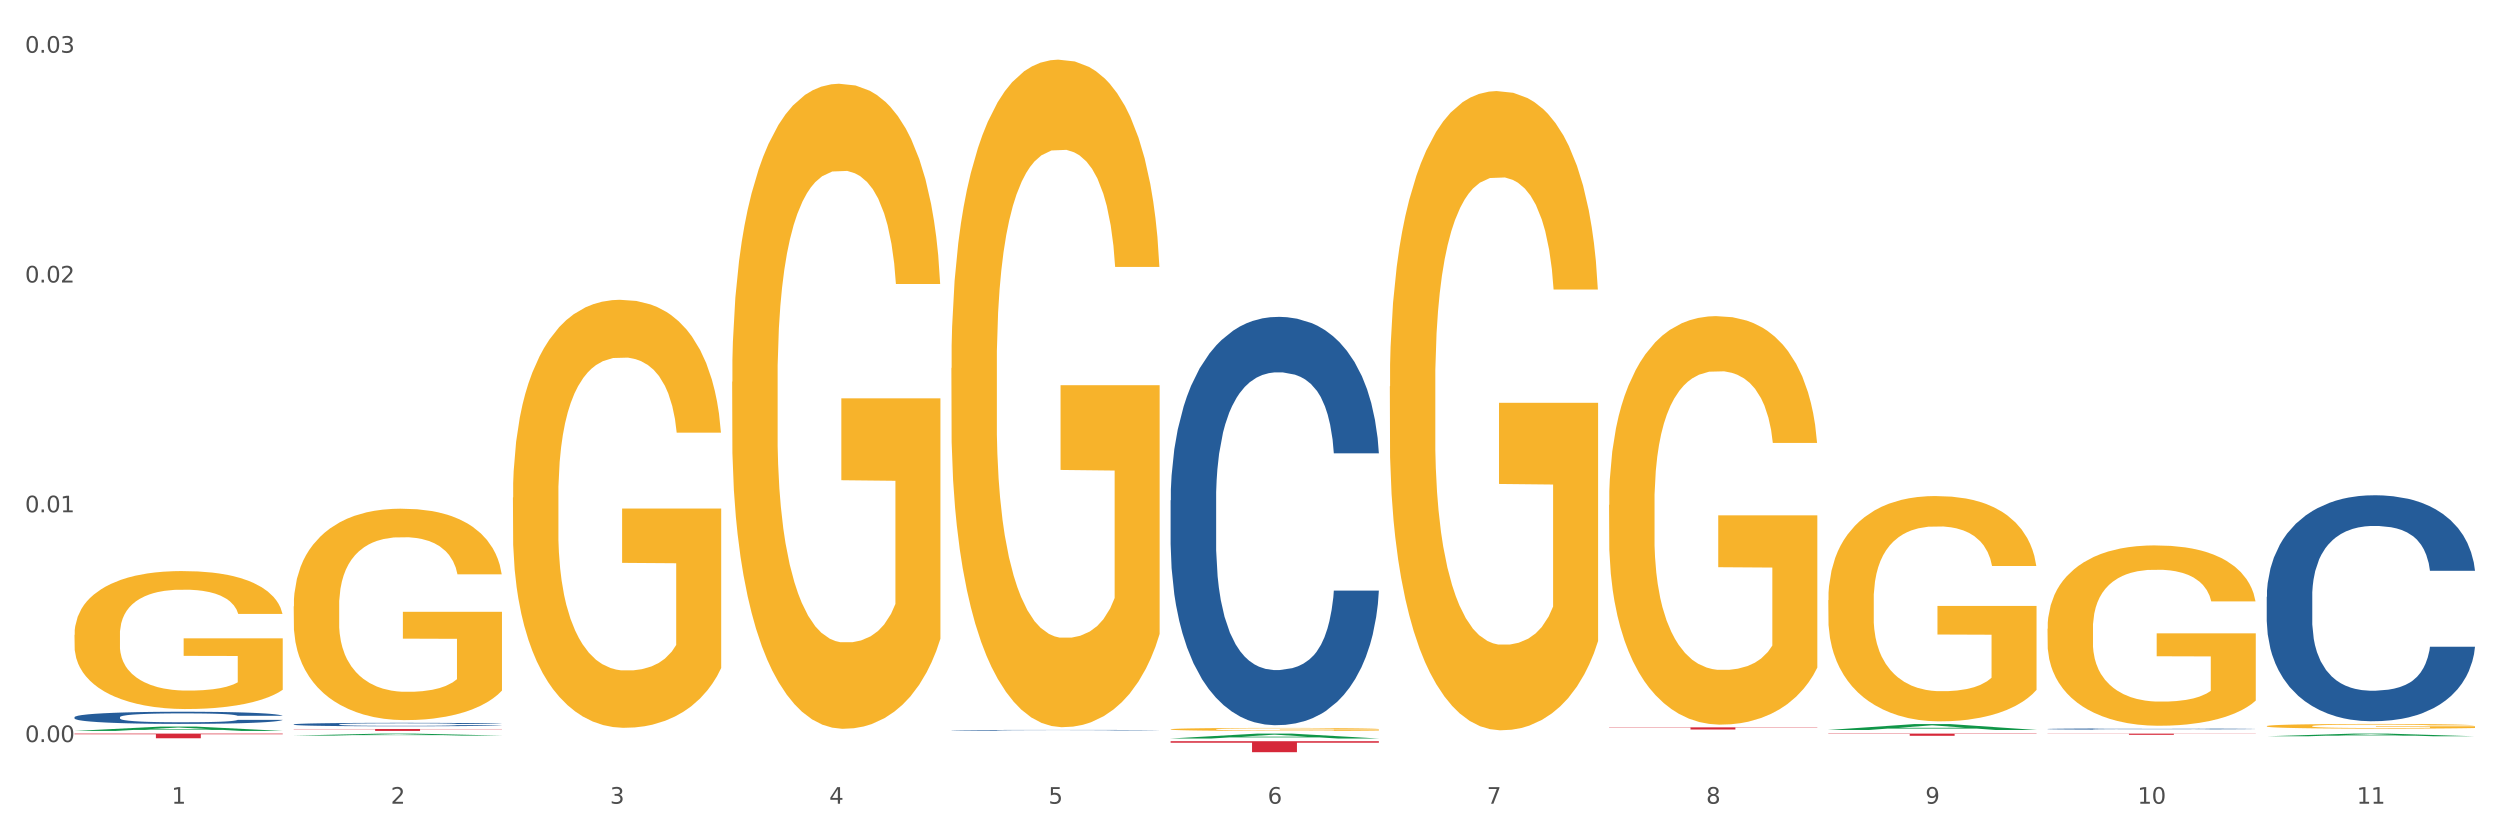 <?xml version="1.0" encoding="utf-8" standalone="no"?>
<!DOCTYPE svg PUBLIC "-//W3C//DTD SVG 1.1//EN"
  "http://www.w3.org/Graphics/SVG/1.1/DTD/svg11.dtd">
<svg xmlns:xlink="http://www.w3.org/1999/xlink" width="1080pt" height="360pt" viewBox="0 0 1080 360" xmlns="http://www.w3.org/2000/svg" version="1.1">
 <rect x="0" y="0" width="1080" height="360" fill="#333333" stroke="none"/>
 <defs>
  <style type="text/css">*{stroke-linejoin: round; stroke-linecap: butt}</style>
 </defs>
 <g id="figure_1">
  <g id="patch_1">
   <path d="M 0 360 
L 1080 360 
L 1080 0 
L 0 0 
z
" style="fill: #ffffff; stroke: #ffffff; stroke-linejoin: miter"/>
  </g>
  <g id="axes_1">
   <g id="matplotlib.axis_1">
    <g id="xtick_1">
     <g id="text_1">
      <!-- 1 -->
      <g style="fill: #4d4d4d" transform="translate(74.106 347.204) scale(0.096 -0.096)">
       <defs>
        <path id="DejaVuSans-31" d="M 794 531 
L 1825 531 
L 1825 4091 
L 703 3866 
L 703 4441 
L 1819 4666 
L 2450 4666 
L 2450 531 
L 3481 531 
L 3481 0 
L 794 0 
L 794 531 
z
" transform="scale(0.016)"/>
       </defs>
       <use xlink:href="#DejaVuSans-31"/>
      </g>
     </g>
    </g>
    <g id="xtick_2">
     <g id="text_2">
      <!-- 2 -->
      <g style="fill: #4d4d4d" transform="translate(168.812 347.204) scale(0.096 -0.096)">
       <defs>
        <path id="DejaVuSans-32" d="M 1228 531 
L 3431 531 
L 3431 0 
L 469 0 
L 469 531 
Q 828 903 1448 1529 
Q 2069 2156 2228 2338 
Q 2531 2678 2651 2914 
Q 2772 3150 2772 3378 
Q 2772 3750 2511 3984 
Q 2250 4219 1831 4219 
Q 1534 4219 1204 4116 
Q 875 4013 500 3803 
L 500 4441 
Q 881 4594 1212 4672 
Q 1544 4750 1819 4750 
Q 2544 4750 2975 4387 
Q 3406 4025 3406 3419 
Q 3406 3131 3298 2873 
Q 3191 2616 2906 2266 
Q 2828 2175 2409 1742 
Q 1991 1309 1228 531 
z
" transform="scale(0.016)"/>
       </defs>
       <use xlink:href="#DejaVuSans-32"/>
      </g>
     </g>
    </g>
    <g id="xtick_3">
     <g id="text_3">
      <!-- 3 -->
      <g style="fill: #4d4d4d" transform="translate(263.517 347.204) scale(0.096 -0.096)">
       <defs>
        <path id="DejaVuSans-33" d="M 2597 2516 
Q 3050 2419 3304 2112 
Q 3559 1806 3559 1356 
Q 3559 666 3084 287 
Q 2609 -91 1734 -91 
Q 1441 -91 1130 -33 
Q 819 25 488 141 
L 488 750 
Q 750 597 1062 519 
Q 1375 441 1716 441 
Q 2309 441 2620 675 
Q 2931 909 2931 1356 
Q 2931 1769 2642 2001 
Q 2353 2234 1838 2234 
L 1294 2234 
L 1294 2753 
L 1863 2753 
Q 2328 2753 2575 2939 
Q 2822 3125 2822 3475 
Q 2822 3834 2567 4026 
Q 2313 4219 1838 4219 
Q 1578 4219 1281 4162 
Q 984 4106 628 3988 
L 628 4550 
Q 988 4650 1302 4700 
Q 1616 4750 1894 4750 
Q 2613 4750 3031 4423 
Q 3450 4097 3450 3541 
Q 3450 3153 3228 2886 
Q 3006 2619 2597 2516 
z
" transform="scale(0.016)"/>
       </defs>
       <use xlink:href="#DejaVuSans-33"/>
      </g>
     </g>
    </g>
    <g id="xtick_4">
     <g id="text_4">
      <!-- 4 -->
      <g style="fill: #4d4d4d" transform="translate(358.223 347.204) scale(0.096 -0.096)">
       <defs>
        <path id="DejaVuSans-34" d="M 2419 4116 
L 825 1625 
L 2419 1625 
L 2419 4116 
z
M 2253 4666 
L 3047 4666 
L 3047 1625 
L 3713 1625 
L 3713 1100 
L 3047 1100 
L 3047 0 
L 2419 0 
L 2419 1100 
L 313 1100 
L 313 1709 
L 2253 4666 
z
" transform="scale(0.016)"/>
       </defs>
       <use xlink:href="#DejaVuSans-34"/>
      </g>
     </g>
    </g>
    <g id="xtick_5">
     <g id="text_5">
      <!-- 5 -->
      <g style="fill: #4d4d4d" transform="translate(452.928 347.204) scale(0.096 -0.096)">
       <defs>
        <path id="DejaVuSans-35" d="M 691 4666 
L 3169 4666 
L 3169 4134 
L 1269 4134 
L 1269 2991 
Q 1406 3038 1543 3061 
Q 1681 3084 1819 3084 
Q 2600 3084 3056 2656 
Q 3513 2228 3513 1497 
Q 3513 744 3044 326 
Q 2575 -91 1722 -91 
Q 1428 -91 1123 -41 
Q 819 9 494 109 
L 494 744 
Q 775 591 1075 516 
Q 1375 441 1709 441 
Q 2250 441 2565 725 
Q 2881 1009 2881 1497 
Q 2881 1984 2565 2268 
Q 2250 2553 1709 2553 
Q 1456 2553 1204 2497 
Q 953 2441 691 2322 
L 691 4666 
z
" transform="scale(0.016)"/>
       </defs>
       <use xlink:href="#DejaVuSans-35"/>
      </g>
     </g>
    </g>
    <g id="xtick_6">
     <g id="text_6">
      <!-- 6 -->
      <g style="fill: #4d4d4d" transform="translate(547.634 347.204) scale(0.096 -0.096)">
       <defs>
        <path id="DejaVuSans-36" d="M 2113 2584 
Q 1688 2584 1439 2293 
Q 1191 2003 1191 1497 
Q 1191 994 1439 701 
Q 1688 409 2113 409 
Q 2538 409 2786 701 
Q 3034 994 3034 1497 
Q 3034 2003 2786 2293 
Q 2538 2584 2113 2584 
z
M 3366 4563 
L 3366 3988 
Q 3128 4100 2886 4159 
Q 2644 4219 2406 4219 
Q 1781 4219 1451 3797 
Q 1122 3375 1075 2522 
Q 1259 2794 1537 2939 
Q 1816 3084 2150 3084 
Q 2853 3084 3261 2657 
Q 3669 2231 3669 1497 
Q 3669 778 3244 343 
Q 2819 -91 2113 -91 
Q 1303 -91 875 529 
Q 447 1150 447 2328 
Q 447 3434 972 4092 
Q 1497 4750 2381 4750 
Q 2619 4750 2861 4703 
Q 3103 4656 3366 4563 
z
" transform="scale(0.016)"/>
       </defs>
       <use xlink:href="#DejaVuSans-36"/>
      </g>
     </g>
    </g>
    <g id="xtick_7">
     <g id="text_7">
      <!-- 7 -->
      <g style="fill: #4d4d4d" transform="translate(642.339 347.204) scale(0.096 -0.096)">
       <defs>
        <path id="DejaVuSans-37" d="M 525 4666 
L 3525 4666 
L 3525 4397 
L 1831 0 
L 1172 0 
L 2766 4134 
L 525 4134 
L 525 4666 
z
" transform="scale(0.016)"/>
       </defs>
       <use xlink:href="#DejaVuSans-37"/>
      </g>
     </g>
    </g>
    <g id="xtick_8">
     <g id="text_8">
      <!-- 8 -->
      <g style="fill: #4d4d4d" transform="translate(737.044 347.204) scale(0.096 -0.096)">
       <defs>
        <path id="DejaVuSans-38" d="M 2034 2216 
Q 1584 2216 1326 1975 
Q 1069 1734 1069 1313 
Q 1069 891 1326 650 
Q 1584 409 2034 409 
Q 2484 409 2743 651 
Q 3003 894 3003 1313 
Q 3003 1734 2745 1975 
Q 2488 2216 2034 2216 
z
M 1403 2484 
Q 997 2584 770 2862 
Q 544 3141 544 3541 
Q 544 4100 942 4425 
Q 1341 4750 2034 4750 
Q 2731 4750 3128 4425 
Q 3525 4100 3525 3541 
Q 3525 3141 3298 2862 
Q 3072 2584 2669 2484 
Q 3125 2378 3379 2068 
Q 3634 1759 3634 1313 
Q 3634 634 3220 271 
Q 2806 -91 2034 -91 
Q 1263 -91 848 271 
Q 434 634 434 1313 
Q 434 1759 690 2068 
Q 947 2378 1403 2484 
z
M 1172 3481 
Q 1172 3119 1398 2916 
Q 1625 2713 2034 2713 
Q 2441 2713 2670 2916 
Q 2900 3119 2900 3481 
Q 2900 3844 2670 4047 
Q 2441 4250 2034 4250 
Q 1625 4250 1398 4047 
Q 1172 3844 1172 3481 
z
" transform="scale(0.016)"/>
       </defs>
       <use xlink:href="#DejaVuSans-38"/>
      </g>
     </g>
    </g>
    <g id="xtick_9">
     <g id="text_9">
      <!-- 9 -->
      <g style="fill: #4d4d4d" transform="translate(831.75 347.204) scale(0.096 -0.096)">
       <defs>
        <path id="DejaVuSans-39" d="M 703 97 
L 703 672 
Q 941 559 1184 500 
Q 1428 441 1663 441 
Q 2288 441 2617 861 
Q 2947 1281 2994 2138 
Q 2813 1869 2534 1725 
Q 2256 1581 1919 1581 
Q 1219 1581 811 2004 
Q 403 2428 403 3163 
Q 403 3881 828 4315 
Q 1253 4750 1959 4750 
Q 2769 4750 3195 4129 
Q 3622 3509 3622 2328 
Q 3622 1225 3098 567 
Q 2575 -91 1691 -91 
Q 1453 -91 1209 -44 
Q 966 3 703 97 
z
M 1959 2075 
Q 2384 2075 2632 2365 
Q 2881 2656 2881 3163 
Q 2881 3666 2632 3958 
Q 2384 4250 1959 4250 
Q 1534 4250 1286 3958 
Q 1038 3666 1038 3163 
Q 1038 2656 1286 2365 
Q 1534 2075 1959 2075 
z
" transform="scale(0.016)"/>
       </defs>
       <use xlink:href="#DejaVuSans-39"/>
      </g>
     </g>
    </g>
    <g id="xtick_10">
     <g id="text_10">
      <!-- 10 -->
      <g style="fill: #4d4d4d" transform="translate(923.401 347.204) scale(0.096 -0.096)">
       <defs>
        <path id="DejaVuSans-30" d="M 2034 4250 
Q 1547 4250 1301 3770 
Q 1056 3291 1056 2328 
Q 1056 1369 1301 889 
Q 1547 409 2034 409 
Q 2525 409 2770 889 
Q 3016 1369 3016 2328 
Q 3016 3291 2770 3770 
Q 2525 4250 2034 4250 
z
M 2034 4750 
Q 2819 4750 3233 4129 
Q 3647 3509 3647 2328 
Q 3647 1150 3233 529 
Q 2819 -91 2034 -91 
Q 1250 -91 836 529 
Q 422 1150 422 2328 
Q 422 3509 836 4129 
Q 1250 4750 2034 4750 
z
" transform="scale(0.016)"/>
       </defs>
       <use xlink:href="#DejaVuSans-31"/>
       <use xlink:href="#DejaVuSans-30" transform="translate(63.623 0)"/>
      </g>
     </g>
    </g>
    <g id="xtick_11">
     <g id="text_11">
      <!-- 11 -->
      <g style="fill: #4d4d4d" transform="translate(1018.107 347.204) scale(0.096 -0.096)">
       <use xlink:href="#DejaVuSans-31"/>
       <use xlink:href="#DejaVuSans-31" transform="translate(63.623 0)"/>
      </g>
     </g>
    </g>
    <g id="xtick_12"/>
    <g id="xtick_13"/>
    <g id="xtick_14"/>
    <g id="xtick_15"/>
    <g id="xtick_16"/>
    <g id="xtick_17"/>
    <g id="xtick_18"/>
    <g id="xtick_19"/>
    <g id="xtick_20"/>
    <g id="xtick_21"/>
   </g>
   <g id="matplotlib.axis_2">
    <g id="ytick_1">
     <g id="text_12">
      <!-- 0.00 -->
      <g style="fill: #4d4d4d" transform="translate(10.8 320.574) scale(0.096 -0.096)">
       <defs>
        <path id="DejaVuSans-2e" d="M 684 794 
L 1344 794 
L 1344 0 
L 684 0 
L 684 794 
z
" transform="scale(0.016)"/>
       </defs>
       <use xlink:href="#DejaVuSans-30"/>
       <use xlink:href="#DejaVuSans-2e" transform="translate(63.623 0)"/>
       <use xlink:href="#DejaVuSans-30" transform="translate(95.41 0)"/>
       <use xlink:href="#DejaVuSans-30" transform="translate(159.033 0)"/>
      </g>
     </g>
    </g>
    <g id="ytick_2">
     <g id="text_13">
      <!-- 0.01 -->
      <g style="fill: #4d4d4d" transform="translate(10.8 221.311) scale(0.096 -0.096)">
       <use xlink:href="#DejaVuSans-30"/>
       <use xlink:href="#DejaVuSans-2e" transform="translate(63.623 0)"/>
       <use xlink:href="#DejaVuSans-30" transform="translate(95.41 0)"/>
       <use xlink:href="#DejaVuSans-31" transform="translate(159.033 0)"/>
      </g>
     </g>
    </g>
    <g id="ytick_3">
     <g id="text_14">
      <!-- 0.02 -->
      <g style="fill: #4d4d4d" transform="translate(10.8 122.048) scale(0.096 -0.096)">
       <use xlink:href="#DejaVuSans-30"/>
       <use xlink:href="#DejaVuSans-2e" transform="translate(63.623 0)"/>
       <use xlink:href="#DejaVuSans-30" transform="translate(95.41 0)"/>
       <use xlink:href="#DejaVuSans-32" transform="translate(159.033 0)"/>
      </g>
     </g>
    </g>
    <g id="ytick_4">
     <g id="text_15">
      <!-- 0.03 -->
      <g style="fill: #4d4d4d" transform="translate(10.8 22.785) scale(0.096 -0.096)">
       <use xlink:href="#DejaVuSans-30"/>
       <use xlink:href="#DejaVuSans-2e" transform="translate(63.623 0)"/>
       <use xlink:href="#DejaVuSans-30" transform="translate(95.41 0)"/>
       <use xlink:href="#DejaVuSans-33" transform="translate(159.033 0)"/>
      </g>
     </g>
    </g>
    <g id="ytick_5"/>
    <g id="ytick_6"/>
    <g id="ytick_7"/>
   </g>
   <g id="PolyCollection_1">
    <path d="M 32.175 315.758 
L 32.268 315.756 
L 69.369 313.892 
L 84.766 313.89 
L 122.145 315.762 
L 104.337 315.762 
L 96.267 315.326 
L 57.96 315.326 
L 57.682 315.333 
L 49.891 315.762 
L 32.175 315.762 
L 32.175 315.758 
L 62.783 315.066 
L 91.444 315.064 
L 77.253 314.289 
L 77.067 314.286 
L 76.882 314.291 
L 62.691 315.064 
L 62.783 315.066 
L 32.175 315.758 
z
" clip-path="url(#p2f36b83346)" style="fill: #109648"/>
    <path d="M 695.113 314.213 
L 785.084 314.213 
L 785.084 314.344 
L 749.692 314.344 
L 749.692 315.151 
L 730.291 315.151 
L 730.291 314.344 
L 695.113 314.344 
L 695.113 314.214 
L 695.113 314.213 
z
" clip-path="url(#p2f36b83346)" style="fill: #d62839"/>
    <path d="M 32.175 309.832 
L 32.281 309.827 
L 32.281 309.693 
L 32.6 309.511 
L 33.77 309.175 
L 35.259 308.921 
L 37.811 308.623 
L 39.194 308.498 
L 41.002 308.359 
L 44.724 308.134 
L 48.978 307.942 
L 51.956 307.836 
L 54.189 307.769 
L 59.187 307.649 
L 62.059 307.596 
L 65.036 307.553 
L 67.589 307.524 
L 71.843 307.491 
L 75.246 307.476 
L 79.181 307.472 
L 82.477 307.476 
L 86.838 307.496 
L 93.219 307.553 
L 95.665 307.587 
L 98.961 307.644 
L 102.365 307.721 
L 105.13 307.798 
L 108.32 307.908 
L 111.617 308.052 
L 114.807 308.235 
L 117.041 308.402 
L 118.848 308.58 
L 120.444 308.796 
L 121.613 309.031 
L 122.145 309.228 
L 102.684 309.228 
L 102.152 309.05 
L 101.088 308.858 
L 100.025 308.729 
L 98.855 308.623 
L 97.047 308.503 
L 95.452 308.426 
L 92.793 308.335 
L 90.347 308.278 
L 88.327 308.244 
L 85.881 308.215 
L 80.67 308.187 
L 76.947 308.187 
L 74.608 308.196 
L 71.736 308.22 
L 69.29 308.254 
L 66.419 308.311 
L 64.186 308.374 
L 61.952 308.455 
L 60.676 308.513 
L 58.762 308.618 
L 57.486 308.705 
L 55.784 308.853 
L 54.827 308.959 
L 53.126 309.233 
L 52.381 309.434 
L 52.062 309.573 
L 51.849 309.727 
L 51.849 310.475 
L 52.487 310.811 
L 53.019 310.955 
L 53.87 311.118 
L 55.465 311.329 
L 57.805 311.536 
L 60.251 311.684 
L 62.271 311.775 
L 64.186 311.843 
L 66.1 311.895 
L 68.44 311.943 
L 70.354 311.972 
L 73.225 312.001 
L 76.628 312.015 
L 79.287 312.015 
L 84.711 311.991 
L 87.157 311.967 
L 89.496 311.934 
L 92.049 311.881 
L 94.069 311.823 
L 95.239 311.78 
L 97.153 311.689 
L 98.642 311.593 
L 99.919 311.483 
L 100.769 311.387 
L 101.726 311.243 
L 102.471 311.08 
L 102.684 310.993 
L 122.145 310.993 
L 121.72 311.166 
L 120.975 311.334 
L 119.487 311.56 
L 118.317 311.689 
L 116.509 311.847 
L 114.595 311.982 
L 111.936 312.131 
L 109.49 312.241 
L 106.937 312.337 
L 104.172 312.423 
L 99.174 312.543 
L 97.366 312.577 
L 93.538 312.634 
L 90.56 312.668 
L 86.2 312.701 
L 81.733 312.721 
L 77.054 312.725 
L 72.906 312.716 
L 68.333 312.687 
L 65.462 312.658 
L 62.271 312.615 
L 58.549 312.548 
L 55.04 312.466 
L 51.743 312.37 
L 48.659 312.26 
L 45.788 312.135 
L 42.065 311.929 
L 39.3 311.727 
L 37.28 311.54 
L 35.897 311.382 
L 34.515 311.181 
L 33.77 311.041 
L 32.6 310.706 
L 32.175 310.394 
L 32.175 309.832 
z
" clip-path="url(#p2f36b83346)" style="fill: #255c99"/>
    <path d="M 126.88 312.933 
L 126.987 312.932 
L 126.987 312.894 
L 127.306 312.842 
L 128.476 312.746 
L 129.965 312.674 
L 132.517 312.589 
L 133.899 312.553 
L 135.707 312.514 
L 139.43 312.449 
L 143.683 312.395 
L 146.661 312.365 
L 148.894 312.346 
L 153.893 312.311 
L 156.764 312.296 
L 159.742 312.284 
L 162.294 312.276 
L 166.548 312.266 
L 169.951 312.262 
L 173.886 312.261 
L 177.183 312.262 
L 181.543 312.268 
L 187.924 312.284 
L 190.37 312.294 
L 193.667 312.31 
L 197.07 312.332 
L 199.835 312.354 
L 203.025 312.385 
L 206.322 312.426 
L 209.513 312.478 
L 211.746 312.526 
L 213.554 312.577 
L 215.149 312.638 
L 216.319 312.705 
L 216.851 312.761 
L 197.389 312.761 
L 196.857 312.711 
L 195.794 312.656 
L 194.73 312.619 
L 193.561 312.589 
L 191.753 312.555 
L 190.157 312.533 
L 187.499 312.507 
L 185.053 312.49 
L 183.032 312.481 
L 180.586 312.473 
L 175.375 312.464 
L 171.653 312.464 
L 169.313 312.467 
L 166.442 312.474 
L 163.996 312.484 
L 161.124 312.5 
L 158.891 312.518 
L 156.658 312.541 
L 155.382 312.557 
L 153.467 312.588 
L 152.191 312.612 
L 150.49 312.655 
L 149.533 312.685 
L 147.831 312.763 
L 147.087 312.82 
L 146.768 312.86 
L 146.555 312.903 
L 146.555 313.117 
L 147.193 313.212 
L 147.725 313.253 
L 148.575 313.3 
L 150.171 313.36 
L 152.51 313.419 
L 154.956 313.461 
L 156.977 313.487 
L 158.891 313.506 
L 160.805 313.521 
L 163.145 313.535 
L 165.059 313.543 
L 167.931 313.551 
L 171.334 313.555 
L 173.993 313.555 
L 179.416 313.549 
L 181.862 313.542 
L 184.202 313.532 
L 186.754 313.517 
L 188.775 313.501 
L 189.945 313.488 
L 191.859 313.462 
L 193.348 313.435 
L 194.624 313.404 
L 195.475 313.376 
L 196.432 313.335 
L 197.176 313.289 
L 197.389 313.264 
L 216.851 313.264 
L 216.425 313.313 
L 215.681 313.361 
L 214.192 313.426 
L 213.022 313.462 
L 211.214 313.508 
L 209.3 313.546 
L 206.641 313.588 
L 204.195 313.62 
L 201.643 313.647 
L 198.878 313.672 
L 193.88 313.706 
L 192.072 313.715 
L 188.243 313.732 
L 185.265 313.741 
L 180.905 313.751 
L 176.439 313.756 
L 171.759 313.758 
L 167.612 313.755 
L 163.039 313.747 
L 160.167 313.739 
L 156.977 313.726 
L 153.255 313.707 
L 149.745 313.684 
L 146.448 313.657 
L 143.364 313.625 
L 140.493 313.59 
L 136.771 313.531 
L 134.006 313.473 
L 131.985 313.42 
L 130.603 313.375 
L 129.22 313.318 
L 128.476 313.278 
L 127.306 313.182 
L 126.88 313.093 
L 126.88 312.933 
z
" clip-path="url(#p2f36b83346)" style="fill: #255c99"/>
    <path d="M 410.997 315.478 
L 411.103 315.477 
L 411.103 315.469 
L 411.422 315.457 
L 412.592 315.436 
L 414.081 315.42 
L 416.633 315.401 
L 418.016 315.393 
L 419.824 315.384 
L 423.546 315.369 
L 427.8 315.357 
L 430.778 315.35 
L 433.011 315.346 
L 438.009 315.338 
L 440.881 315.335 
L 443.858 315.332 
L 446.411 315.33 
L 450.665 315.328 
L 454.068 315.327 
L 458.003 315.327 
L 461.299 315.327 
L 465.66 315.329 
L 472.041 315.332 
L 474.487 315.334 
L 477.783 315.338 
L 481.186 315.343 
L 483.951 315.348 
L 487.142 315.355 
L 490.439 315.364 
L 493.629 315.376 
L 495.862 315.386 
L 497.67 315.398 
L 499.266 315.412 
L 500.435 315.427 
L 500.967 315.439 
L 481.505 315.439 
L 480.974 315.428 
L 479.91 315.416 
L 478.847 315.407 
L 477.677 315.401 
L 475.869 315.393 
L 474.274 315.388 
L 471.615 315.382 
L 469.169 315.378 
L 467.149 315.376 
L 464.703 315.375 
L 459.491 315.373 
L 455.769 315.373 
L 453.43 315.373 
L 450.558 315.375 
L 448.112 315.377 
L 445.241 315.381 
L 443.008 315.385 
L 440.774 315.39 
L 439.498 315.393 
L 437.584 315.4 
L 436.308 315.406 
L 434.606 315.415 
L 433.649 315.422 
L 431.947 315.439 
L 431.203 315.452 
L 430.884 315.461 
L 430.671 315.471 
L 430.671 315.519 
L 431.309 315.54 
L 431.841 315.549 
L 432.692 315.56 
L 434.287 315.573 
L 436.627 315.586 
L 439.073 315.596 
L 441.093 315.602 
L 443.008 315.606 
L 444.922 315.609 
L 447.262 315.612 
L 449.176 315.614 
L 452.047 315.616 
L 455.45 315.617 
L 458.109 315.617 
L 463.533 315.615 
L 465.979 315.614 
L 468.318 315.612 
L 470.871 315.608 
L 472.891 315.605 
L 474.061 315.602 
L 475.975 315.596 
L 477.464 315.59 
L 478.74 315.583 
L 479.591 315.577 
L 480.548 315.568 
L 481.293 315.557 
L 481.505 315.552 
L 500.967 315.552 
L 500.542 315.563 
L 499.797 315.574 
L 498.308 315.588 
L 497.139 315.596 
L 495.331 315.606 
L 493.416 315.615 
L 490.758 315.624 
L 488.312 315.631 
L 485.759 315.638 
L 482.994 315.643 
L 477.996 315.651 
L 476.188 315.653 
L 472.36 315.656 
L 469.382 315.659 
L 465.022 315.661 
L 460.555 315.662 
L 455.876 315.662 
L 451.728 315.662 
L 447.155 315.66 
L 444.284 315.658 
L 441.093 315.655 
L 437.371 315.651 
L 433.862 315.646 
L 430.565 315.64 
L 427.481 315.633 
L 424.609 315.625 
L 420.887 315.611 
L 418.122 315.599 
L 416.102 315.587 
L 414.719 315.577 
L 413.337 315.564 
L 412.592 315.555 
L 411.422 315.533 
L 410.997 315.514 
L 410.997 315.478 
z
" clip-path="url(#p2f36b83346)" style="fill: #255c99"/>
    <path d="M 505.702 216.146 
L 505.809 215.985 
L 505.809 211.474 
L 506.128 205.351 
L 507.298 194.073 
L 508.786 185.534 
L 511.339 175.545 
L 512.721 171.356 
L 514.529 166.683 
L 518.251 159.111 
L 522.505 152.666 
L 525.483 149.121 
L 527.716 146.866 
L 532.715 142.838 
L 535.586 141.066 
L 538.564 139.615 
L 541.116 138.649 
L 545.37 137.521 
L 548.773 137.038 
L 552.708 136.876 
L 556.005 137.038 
L 560.365 137.682 
L 566.746 139.615 
L 569.192 140.743 
L 572.489 142.677 
L 575.892 145.255 
L 578.657 147.832 
L 581.847 151.538 
L 585.144 156.372 
L 588.335 162.494 
L 590.568 168.133 
L 592.376 174.095 
L 593.971 181.345 
L 595.141 189.24 
L 595.673 195.846 
L 576.211 195.846 
L 575.679 189.884 
L 574.616 183.439 
L 573.552 179.089 
L 572.382 175.545 
L 570.575 171.517 
L 568.979 168.939 
L 566.321 165.878 
L 563.875 163.944 
L 561.854 162.816 
L 559.408 161.85 
L 554.197 160.883 
L 550.475 160.883 
L 548.135 161.205 
L 545.264 162.011 
L 542.818 163.139 
L 539.946 165.072 
L 537.713 167.167 
L 535.48 169.906 
L 534.204 171.839 
L 532.289 175.384 
L 531.013 178.284 
L 529.312 183.278 
L 528.354 186.823 
L 526.653 196.007 
L 525.908 202.774 
L 525.589 207.446 
L 525.377 212.602 
L 525.377 237.736 
L 526.015 249.014 
L 526.547 253.848 
L 527.397 259.326 
L 528.993 266.415 
L 531.332 273.343 
L 533.778 278.338 
L 535.799 281.399 
L 537.713 283.655 
L 539.627 285.427 
L 541.967 287.038 
L 543.881 288.005 
L 546.753 288.972 
L 550.156 289.455 
L 552.814 289.455 
L 558.238 288.649 
L 560.684 287.844 
L 563.024 286.716 
L 565.576 284.944 
L 567.597 283.01 
L 568.767 281.56 
L 570.681 278.499 
L 572.17 275.277 
L 573.446 271.571 
L 574.297 268.348 
L 575.254 263.515 
L 575.998 258.037 
L 576.211 255.137 
L 595.673 255.137 
L 595.247 260.937 
L 594.503 266.576 
L 593.014 274.149 
L 591.844 278.499 
L 590.036 283.816 
L 588.122 288.327 
L 585.463 293.322 
L 583.017 297.027 
L 580.465 300.25 
L 577.7 303.15 
L 572.701 307.178 
L 570.894 308.306 
L 567.065 310.239 
L 564.087 311.367 
L 559.727 312.495 
L 555.26 313.139 
L 550.581 313.3 
L 546.434 312.978 
L 541.861 312.011 
L 538.989 311.045 
L 535.799 309.595 
L 532.077 307.339 
L 528.567 304.6 
L 525.27 301.378 
L 522.186 297.672 
L 519.315 293.483 
L 515.593 286.555 
L 512.828 279.788 
L 510.807 273.504 
L 509.425 268.187 
L 508.042 261.42 
L 507.298 256.748 
L 506.128 245.47 
L 505.702 234.997 
L 505.702 216.146 
z
" clip-path="url(#p2f36b83346)" style="fill: #255c99"/>
    <path d="M 884.524 314.929 
L 884.631 314.928 
L 884.631 314.915 
L 884.95 314.897 
L 886.12 314.864 
L 887.608 314.839 
L 890.161 314.81 
L 891.543 314.798 
L 893.351 314.784 
L 897.073 314.762 
L 901.327 314.743 
L 904.305 314.733 
L 906.538 314.727 
L 911.537 314.715 
L 914.408 314.71 
L 917.386 314.705 
L 919.938 314.703 
L 924.192 314.699 
L 927.595 314.698 
L 931.53 314.697 
L 934.827 314.698 
L 939.187 314.7 
L 945.568 314.705 
L 948.014 314.709 
L 951.311 314.714 
L 954.714 314.722 
L 957.479 314.729 
L 960.669 314.74 
L 963.966 314.754 
L 967.157 314.772 
L 969.39 314.789 
L 971.198 314.806 
L 972.793 314.827 
L 973.963 314.85 
L 974.495 314.869 
L 955.033 314.869 
L 954.501 314.852 
L 953.438 314.833 
L 952.374 314.821 
L 951.204 314.81 
L 949.396 314.798 
L 947.801 314.791 
L 945.143 314.782 
L 942.697 314.776 
L 940.676 314.773 
L 938.23 314.77 
L 933.019 314.767 
L 929.297 314.767 
L 926.957 314.768 
L 924.086 314.771 
L 921.64 314.774 
L 918.768 314.78 
L 916.535 314.786 
L 914.302 314.794 
L 913.026 314.799 
L 911.111 314.81 
L 909.835 314.818 
L 908.134 314.833 
L 907.176 314.843 
L 905.475 314.87 
L 904.73 314.89 
L 904.411 314.903 
L 904.199 314.918 
L 904.199 314.991 
L 904.837 315.024 
L 905.368 315.038 
L 906.219 315.054 
L 907.814 315.075 
L 910.154 315.095 
L 912.6 315.11 
L 914.621 315.119 
L 916.535 315.125 
L 918.449 315.13 
L 920.789 315.135 
L 922.703 315.138 
L 925.575 315.141 
L 928.978 315.142 
L 931.636 315.142 
L 937.06 315.14 
L 939.506 315.138 
L 941.846 315.134 
L 944.398 315.129 
L 946.419 315.123 
L 947.589 315.119 
L 949.503 315.11 
L 950.992 315.101 
L 952.268 315.09 
L 953.119 315.081 
L 954.076 315.067 
L 954.82 315.051 
L 955.033 315.042 
L 974.495 315.042 
L 974.069 315.059 
L 973.325 315.076 
L 971.836 315.098 
L 970.666 315.11 
L 968.858 315.126 
L 966.944 315.139 
L 964.285 315.153 
L 961.839 315.164 
L 959.287 315.174 
L 956.522 315.182 
L 951.523 315.194 
L 949.715 315.197 
L 945.887 315.203 
L 942.909 315.206 
L 938.549 315.209 
L 934.082 315.211 
L 929.403 315.212 
L 925.256 315.211 
L 920.683 315.208 
L 917.811 315.205 
L 914.621 315.201 
L 910.899 315.194 
L 907.389 315.186 
L 904.092 315.177 
L 901.008 315.166 
L 898.137 315.154 
L 894.415 315.134 
L 891.65 315.114 
L 889.629 315.096 
L 888.246 315.08 
L 886.864 315.06 
L 886.12 315.047 
L 884.95 315.014 
L 884.524 314.983 
L 884.524 314.929 
z
" clip-path="url(#p2f36b83346)" style="fill: #255c99"/>
    <path d="M 979.23 257.815 
L 979.336 257.726 
L 979.336 255.229 
L 979.655 251.841 
L 980.825 245.599 
L 982.314 240.874 
L 984.866 235.345 
L 986.249 233.027 
L 988.057 230.441 
L 991.779 226.251 
L 996.033 222.684 
L 999.01 220.723 
L 1001.244 219.474 
L 1006.242 217.245 
L 1009.114 216.264 
L 1012.091 215.462 
L 1014.644 214.927 
L 1018.898 214.303 
L 1022.301 214.035 
L 1026.236 213.946 
L 1029.532 214.035 
L 1033.893 214.392 
L 1040.273 215.462 
L 1042.719 216.086 
L 1046.016 217.156 
L 1049.419 218.583 
L 1052.184 220.009 
L 1055.375 222.06 
L 1058.672 224.735 
L 1061.862 228.123 
L 1064.095 231.244 
L 1065.903 234.543 
L 1067.498 238.555 
L 1068.668 242.924 
L 1069.2 246.58 
L 1049.738 246.58 
L 1049.207 243.281 
L 1048.143 239.714 
L 1047.08 237.307 
L 1045.91 235.345 
L 1044.102 233.116 
L 1042.507 231.69 
L 1039.848 229.996 
L 1037.402 228.926 
L 1035.381 228.301 
L 1032.935 227.766 
L 1027.724 227.231 
L 1024.002 227.231 
L 1021.663 227.41 
L 1018.791 227.856 
L 1016.345 228.48 
L 1013.474 229.55 
L 1011.24 230.709 
L 1009.007 232.225 
L 1007.731 233.295 
L 1005.817 235.256 
L 1004.541 236.861 
L 1002.839 239.625 
L 1001.882 241.587 
L 1000.18 246.669 
L 999.436 250.414 
L 999.117 253 
L 998.904 255.853 
L 998.904 269.763 
L 999.542 276.004 
L 1000.074 278.679 
L 1000.925 281.711 
L 1002.52 285.634 
L 1004.86 289.468 
L 1007.306 292.232 
L 1009.326 293.926 
L 1011.24 295.174 
L 1013.155 296.155 
L 1015.494 297.047 
L 1017.409 297.582 
L 1020.28 298.117 
L 1023.683 298.384 
L 1026.342 298.384 
L 1031.766 297.939 
L 1034.212 297.493 
L 1036.551 296.869 
L 1039.104 295.888 
L 1041.124 294.818 
L 1042.294 294.015 
L 1044.208 292.321 
L 1045.697 290.538 
L 1046.973 288.487 
L 1047.824 286.704 
L 1048.781 284.029 
L 1049.526 280.997 
L 1049.738 279.392 
L 1069.2 279.392 
L 1068.775 282.602 
L 1068.03 285.723 
L 1066.541 289.914 
L 1065.371 292.321 
L 1063.564 295.264 
L 1061.649 297.76 
L 1058.991 300.524 
L 1056.545 302.575 
L 1053.992 304.358 
L 1051.227 305.963 
L 1046.229 308.192 
L 1044.421 308.817 
L 1040.592 309.887 
L 1037.615 310.511 
L 1033.254 311.135 
L 1028.788 311.491 
L 1024.109 311.581 
L 1019.961 311.402 
L 1015.388 310.867 
L 1012.517 310.332 
L 1009.326 309.53 
L 1005.604 308.282 
L 1002.095 306.766 
L 998.798 304.982 
L 995.714 302.932 
L 992.842 300.613 
L 989.12 296.779 
L 986.355 293.035 
L 984.334 289.557 
L 982.952 286.615 
L 981.569 282.87 
L 980.825 280.284 
L 979.655 274.043 
L 979.23 268.247 
L 979.23 257.815 
z
" clip-path="url(#p2f36b83346)" style="fill: #255c99"/>
    <path d="M 126.88 261.96 
L 126.987 261.877 
L 126.987 258.873 
L 127.199 256.287 
L 128.261 250.031 
L 129.855 244.858 
L 131.023 242.105 
L 132.192 239.853 
L 133.572 237.601 
L 135.272 235.265 
L 138.352 231.844 
L 140.264 230.093 
L 142.601 228.257 
L 146.85 225.588 
L 149.931 224.086 
L 153.117 222.835 
L 158.322 221.333 
L 161.721 220.666 
L 165.333 220.165 
L 169.688 219.832 
L 172.981 219.748 
L 180.204 219.998 
L 186.365 220.749 
L 189.339 221.333 
L 193.163 222.334 
L 195.181 223.002 
L 198.474 224.336 
L 201.873 226.088 
L 204.21 227.59 
L 207.716 230.426 
L 210.371 233.263 
L 212.814 236.766 
L 214.089 239.186 
L 215.045 241.438 
L 215.895 244.024 
L 216.744 248.112 
L 197.624 248.112 
L 196.881 245.192 
L 195.712 242.439 
L 194.013 239.77 
L 192.526 238.101 
L 189.976 236.016 
L 187.64 234.681 
L 185.196 233.68 
L 182.222 232.846 
L 179.885 232.428 
L 176.592 232.095 
L 170.113 232.178 
L 165.758 232.846 
L 162.784 233.68 
L 160.872 234.431 
L 159.172 235.265 
L 157.26 236.433 
L 155.029 238.185 
L 153.436 239.77 
L 151.843 241.772 
L 150.568 243.774 
L 149.4 246.11 
L 148.444 248.612 
L 147.7 251.199 
L 147.063 254.369 
L 146.532 259.624 
L 146.532 271.053 
L 146.744 273.639 
L 147.275 277.06 
L 147.912 279.646 
L 148.975 282.732 
L 149.931 284.818 
L 151.736 287.821 
L 153.755 290.324 
L 155.348 291.909 
L 156.941 293.244 
L 159.703 295.079 
L 162.784 296.581 
L 165.439 297.498 
L 169.051 298.332 
L 171.494 298.666 
L 173.618 298.833 
L 178.823 298.833 
L 182.541 298.583 
L 186.684 297.999 
L 189.87 297.248 
L 192.526 296.33 
L 195.5 294.829 
L 197.412 293.411 
L 197.412 275.975 
L 174.043 275.892 
L 174.043 264.296 
L 216.851 264.296 
L 216.851 298.332 
L 215.045 300.084 
L 213.027 301.669 
L 210.902 303.088 
L 207.716 304.839 
L 203.892 306.508 
L 200.492 307.676 
L 196.881 308.677 
L 192.632 309.595 
L 187.108 310.429 
L 183.709 310.762 
L 179.46 311.013 
L 174.468 311.096 
L 170.113 310.929 
L 165.864 310.512 
L 161.403 309.761 
L 157.048 308.677 
L 153.755 307.592 
L 150.462 306.258 
L 146.956 304.506 
L 144.195 302.837 
L 142.07 301.336 
L 139.733 299.417 
L 137.184 296.914 
L 135.272 294.662 
L 133.572 292.326 
L 131.767 289.323 
L 130.492 286.737 
L 129.217 283.483 
L 128.474 281.064 
L 127.624 277.31 
L 126.987 272.054 
L 126.88 261.96 
z
" clip-path="url(#p2f36b83346)" style="fill: #f7b32b"/>
    <path d="M 505.702 320.198 
L 595.673 320.198 
L 595.673 320.858 
L 560.281 320.863 
L 560.281 324.95 
L 540.88 324.95 
L 540.88 320.863 
L 505.702 320.858 
L 505.702 320.202 
L 505.702 320.198 
z
" clip-path="url(#p2f36b83346)" style="fill: #d62839"/>
    <path d="M 789.819 316.926 
L 879.789 316.926 
L 879.789 317.055 
L 844.398 317.056 
L 844.398 317.853 
L 824.997 317.853 
L 824.997 317.056 
L 789.819 317.055 
L 789.819 316.927 
L 789.819 316.926 
z
" clip-path="url(#p2f36b83346)" style="fill: #d62839"/>
    <path d="M 126.88 314.922 
L 216.851 314.922 
L 216.851 315.039 
L 181.46 315.04 
L 181.46 315.762 
L 162.058 315.762 
L 162.058 315.04 
L 126.88 315.039 
L 126.88 314.923 
L 126.88 314.922 
z
" clip-path="url(#p2f36b83346)" style="fill: #d62839"/>
    <path d="M 979.23 313.688 
L 979.336 313.686 
L 979.336 313.619 
L 979.548 313.561 
L 980.611 313.421 
L 982.204 313.306 
L 983.372 313.244 
L 984.541 313.194 
L 985.922 313.144 
L 987.621 313.092 
L 990.702 313.015 
L 992.614 312.976 
L 994.951 312.935 
L 999.2 312.876 
L 1002.28 312.842 
L 1005.467 312.814 
L 1010.672 312.781 
L 1014.071 312.766 
L 1017.682 312.755 
L 1022.037 312.747 
L 1025.33 312.745 
L 1032.553 312.751 
L 1038.714 312.768 
L 1041.688 312.781 
L 1045.512 312.803 
L 1047.531 312.818 
L 1050.824 312.848 
L 1054.223 312.887 
L 1056.56 312.92 
L 1060.065 312.984 
L 1062.72 313.047 
L 1065.164 313.125 
L 1066.438 313.179 
L 1067.394 313.23 
L 1068.244 313.287 
L 1069.094 313.379 
L 1049.974 313.379 
L 1049.23 313.313 
L 1048.062 313.252 
L 1046.362 313.192 
L 1044.875 313.155 
L 1042.326 313.108 
L 1039.989 313.079 
L 1037.546 313.056 
L 1034.572 313.038 
L 1032.235 313.028 
L 1028.942 313.021 
L 1022.462 313.023 
L 1018.107 313.038 
L 1015.133 313.056 
L 1013.221 313.073 
L 1011.521 313.092 
L 1009.609 313.118 
L 1007.379 313.157 
L 1005.785 313.192 
L 1004.192 313.237 
L 1002.917 313.282 
L 1001.749 313.334 
L 1000.793 313.39 
L 1000.049 313.447 
L 999.412 313.518 
L 998.881 313.636 
L 998.881 313.891 
L 999.093 313.948 
L 999.624 314.025 
L 1000.262 314.083 
L 1001.324 314.152 
L 1002.28 314.198 
L 1004.086 314.265 
L 1006.104 314.321 
L 1007.697 314.356 
L 1009.291 314.386 
L 1012.052 314.427 
L 1015.133 314.461 
L 1017.788 314.481 
L 1021.4 314.5 
L 1023.843 314.507 
L 1025.968 314.511 
L 1031.172 314.511 
L 1034.89 314.505 
L 1039.033 314.492 
L 1042.22 314.476 
L 1044.875 314.455 
L 1047.849 314.422 
L 1049.761 314.39 
L 1049.761 314.001 
L 1026.392 313.999 
L 1026.392 313.74 
L 1069.2 313.74 
L 1069.2 314.5 
L 1067.394 314.539 
L 1065.376 314.574 
L 1063.252 314.606 
L 1060.065 314.645 
L 1056.241 314.682 
L 1052.842 314.708 
L 1049.23 314.731 
L 1044.981 314.751 
L 1039.458 314.77 
L 1036.059 314.777 
L 1031.81 314.783 
L 1026.817 314.785 
L 1022.462 314.781 
L 1018.213 314.772 
L 1013.752 314.755 
L 1009.397 314.731 
L 1006.104 314.707 
L 1002.811 314.677 
L 999.306 314.638 
L 996.544 314.6 
L 994.42 314.567 
L 992.083 314.524 
L 989.533 314.468 
L 987.621 314.418 
L 985.922 314.366 
L 984.116 314.299 
L 982.841 314.241 
L 981.567 314.168 
L 980.823 314.114 
L 979.973 314.03 
L 979.336 313.913 
L 979.23 313.688 
z
" clip-path="url(#p2f36b83346)" style="fill: #f7b32b"/>
    <path d="M 884.524 271.618 
L 884.631 271.547 
L 884.631 268.985 
L 884.843 266.779 
L 885.905 261.442 
L 887.499 257.03 
L 888.667 254.682 
L 889.835 252.76 
L 891.216 250.839 
L 892.916 248.846 
L 895.996 245.929 
L 897.908 244.434 
L 900.245 242.869 
L 904.494 240.591 
L 907.575 239.311 
L 910.761 238.243 
L 915.966 236.962 
L 919.365 236.393 
L 922.977 235.966 
L 927.332 235.681 
L 930.625 235.61 
L 937.848 235.824 
L 944.009 236.464 
L 946.983 236.962 
L 950.807 237.816 
L 952.825 238.385 
L 956.118 239.524 
L 959.517 241.018 
L 961.854 242.299 
L 965.359 244.719 
L 968.015 247.138 
L 970.458 250.127 
L 971.733 252.191 
L 972.689 254.112 
L 973.539 256.318 
L 974.388 259.805 
L 955.268 259.805 
L 954.525 257.315 
L 953.356 254.966 
L 951.657 252.689 
L 950.17 251.266 
L 947.62 249.487 
L 945.283 248.348 
L 942.84 247.494 
L 939.866 246.783 
L 937.529 246.427 
L 934.236 246.142 
L 927.757 246.213 
L 923.402 246.783 
L 920.427 247.494 
L 918.515 248.135 
L 916.816 248.846 
L 914.904 249.843 
L 912.673 251.337 
L 911.08 252.689 
L 909.487 254.397 
L 908.212 256.105 
L 907.043 258.097 
L 906.087 260.232 
L 905.344 262.438 
L 904.707 265.142 
L 904.175 269.626 
L 904.175 279.375 
L 904.388 281.581 
L 904.919 284.499 
L 905.556 286.705 
L 906.619 289.338 
L 907.575 291.117 
L 909.38 293.679 
L 911.399 295.813 
L 912.992 297.165 
L 914.585 298.304 
L 917.347 299.87 
L 920.427 301.151 
L 923.083 301.933 
L 926.695 302.645 
L 929.138 302.93 
L 931.262 303.072 
L 936.467 303.072 
L 940.185 302.858 
L 944.327 302.36 
L 947.514 301.72 
L 950.17 300.937 
L 953.144 299.656 
L 955.056 298.446 
L 955.056 283.573 
L 931.687 283.502 
L 931.687 273.611 
L 974.495 273.611 
L 974.495 302.645 
L 972.689 304.139 
L 970.671 305.491 
L 968.546 306.701 
L 965.359 308.196 
L 961.535 309.619 
L 958.136 310.615 
L 954.525 311.469 
L 950.276 312.252 
L 944.752 312.963 
L 941.353 313.248 
L 937.104 313.462 
L 932.112 313.533 
L 927.757 313.39 
L 923.508 313.035 
L 919.047 312.394 
L 914.691 311.469 
L 911.399 310.544 
L 908.106 309.405 
L 904.6 307.911 
L 901.839 306.488 
L 899.714 305.207 
L 897.377 303.57 
L 894.828 301.435 
L 892.916 299.514 
L 891.216 297.521 
L 889.411 294.959 
L 888.136 292.753 
L 886.861 289.978 
L 886.118 287.914 
L 885.268 284.712 
L 884.631 280.229 
L 884.524 271.618 
z
" clip-path="url(#p2f36b83346)" style="fill: #f7b32b"/>
    <path d="M 789.819 259.267 
L 789.925 259.178 
L 789.925 255.978 
L 790.138 253.222 
L 791.2 246.555 
L 792.793 241.043 
L 793.962 238.11 
L 795.13 235.709 
L 796.511 233.309 
L 798.21 230.82 
L 801.291 227.175 
L 803.203 225.308 
L 805.54 223.352 
L 809.789 220.508 
L 812.869 218.908 
L 816.056 217.574 
L 821.261 215.974 
L 824.66 215.263 
L 828.271 214.729 
L 832.626 214.374 
L 835.919 214.285 
L 843.142 214.552 
L 849.303 215.352 
L 852.277 215.974 
L 856.101 217.041 
L 858.12 217.752 
L 861.413 219.174 
L 864.812 221.041 
L 867.149 222.641 
L 870.654 225.664 
L 873.309 228.686 
L 875.753 232.42 
L 877.027 234.998 
L 877.983 237.398 
L 878.833 240.154 
L 879.683 244.51 
L 860.563 244.51 
L 859.819 241.399 
L 858.651 238.465 
L 856.951 235.62 
L 855.464 233.842 
L 852.915 231.62 
L 850.578 230.198 
L 848.135 229.131 
L 845.161 228.242 
L 842.824 227.797 
L 839.531 227.442 
L 833.051 227.531 
L 828.696 228.242 
L 825.722 229.131 
L 823.81 229.931 
L 822.11 230.82 
L 820.198 232.064 
L 817.968 233.931 
L 816.374 235.62 
L 814.781 237.754 
L 813.506 239.887 
L 812.338 242.377 
L 811.382 245.044 
L 810.638 247.799 
L 810.001 251.178 
L 809.47 256.778 
L 809.47 268.957 
L 809.682 271.713 
L 810.213 275.358 
L 810.851 278.114 
L 811.913 281.403 
L 812.869 283.625 
L 814.675 286.826 
L 816.693 289.493 
L 818.286 291.182 
L 819.88 292.604 
L 822.641 294.56 
L 825.722 296.16 
L 828.377 297.138 
L 831.989 298.027 
L 834.432 298.383 
L 836.557 298.56 
L 841.761 298.56 
L 845.479 298.294 
L 849.622 297.671 
L 852.809 296.871 
L 855.464 295.893 
L 858.438 294.293 
L 860.35 292.782 
L 860.35 274.202 
L 836.981 274.113 
L 836.981 261.756 
L 879.789 261.756 
L 879.789 298.027 
L 877.983 299.894 
L 875.965 301.583 
L 873.841 303.094 
L 870.654 304.961 
L 866.83 306.739 
L 863.431 307.984 
L 859.819 309.05 
L 855.57 310.028 
L 850.047 310.917 
L 846.648 311.273 
L 842.399 311.539 
L 837.406 311.628 
L 833.051 311.451 
L 828.802 311.006 
L 824.341 310.206 
L 819.986 309.05 
L 816.693 307.895 
L 813.4 306.472 
L 809.895 304.605 
L 807.133 302.827 
L 805.009 301.227 
L 802.672 299.183 
L 800.122 296.516 
L 798.21 294.115 
L 796.511 291.626 
L 794.705 288.426 
L 793.43 285.67 
L 792.156 282.203 
L 791.412 279.625 
L 790.562 275.625 
L 789.925 270.024 
L 789.819 259.267 
z
" clip-path="url(#p2f36b83346)" style="fill: #f7b32b"/>
    <path d="M 695.113 218.112 
L 695.22 217.951 
L 695.22 212.149 
L 695.432 207.152 
L 696.494 195.063 
L 698.088 185.07 
L 699.256 179.751 
L 700.424 175.399 
L 701.805 171.047 
L 703.505 166.534 
L 706.585 159.926 
L 708.497 156.541 
L 710.834 152.995 
L 715.083 147.837 
L 718.164 144.936 
L 721.35 142.518 
L 726.555 139.617 
L 729.954 138.327 
L 733.566 137.36 
L 737.921 136.716 
L 741.214 136.554 
L 748.437 137.038 
L 754.598 138.489 
L 757.572 139.617 
L 761.396 141.551 
L 763.414 142.841 
L 766.707 145.419 
L 770.106 148.804 
L 772.443 151.706 
L 775.948 157.186 
L 778.604 162.666 
L 781.047 169.436 
L 782.322 174.11 
L 783.278 178.462 
L 784.128 183.458 
L 784.977 191.356 
L 765.857 191.356 
L 765.114 185.715 
L 763.945 180.396 
L 762.246 175.238 
L 760.759 172.014 
L 758.209 167.985 
L 755.872 165.406 
L 753.429 163.472 
L 750.455 161.86 
L 748.118 161.054 
L 744.825 160.409 
L 738.346 160.571 
L 733.991 161.86 
L 731.016 163.472 
L 729.104 164.922 
L 727.405 166.534 
L 725.493 168.791 
L 723.262 172.176 
L 721.669 175.238 
L 720.076 179.106 
L 718.801 182.975 
L 717.632 187.488 
L 716.676 192.323 
L 715.933 197.32 
L 715.296 203.445 
L 714.764 213.599 
L 714.764 235.681 
L 714.977 240.678 
L 715.508 247.286 
L 716.145 252.283 
L 717.208 258.247 
L 718.164 262.276 
L 719.969 268.079 
L 721.988 272.914 
L 723.581 275.977 
L 725.174 278.556 
L 727.936 282.102 
L 731.016 285.003 
L 733.672 286.776 
L 737.284 288.388 
L 739.727 289.032 
L 741.851 289.355 
L 747.056 289.355 
L 750.774 288.871 
L 754.916 287.743 
L 758.103 286.292 
L 760.759 284.519 
L 763.733 281.618 
L 765.645 278.878 
L 765.645 245.191 
L 742.276 245.03 
L 742.276 222.626 
L 785.084 222.626 
L 785.084 288.388 
L 783.278 291.773 
L 781.26 294.835 
L 779.135 297.575 
L 775.948 300.96 
L 772.124 304.184 
L 768.725 306.44 
L 765.114 308.374 
L 760.865 310.147 
L 755.341 311.759 
L 751.942 312.404 
L 747.693 312.887 
L 742.701 313.049 
L 738.346 312.726 
L 734.097 311.92 
L 729.636 310.47 
L 725.28 308.374 
L 721.988 306.279 
L 718.695 303.7 
L 715.189 300.315 
L 712.428 297.092 
L 710.303 294.19 
L 707.966 290.483 
L 705.417 285.648 
L 703.505 281.296 
L 701.805 276.783 
L 700 270.98 
L 698.725 265.983 
L 697.45 259.697 
L 696.707 255.023 
L 695.857 247.77 
L 695.22 237.615 
L 695.113 218.112 
z
" clip-path="url(#p2f36b83346)" style="fill: #f7b32b"/>
    <path d="M 600.408 166.949 
L 600.514 166.697 
L 600.514 157.617 
L 600.727 149.799 
L 601.789 130.883 
L 603.382 115.246 
L 604.551 106.924 
L 605.719 100.114 
L 607.1 93.304 
L 608.799 86.243 
L 611.88 75.902 
L 613.792 70.606 
L 616.129 65.057 
L 620.378 56.987 
L 623.458 52.447 
L 626.645 48.664 
L 631.85 44.124 
L 635.249 42.107 
L 638.86 40.593 
L 643.215 39.584 
L 646.508 39.332 
L 653.731 40.089 
L 659.892 42.359 
L 662.867 44.124 
L 666.691 47.151 
L 668.709 49.168 
L 672.002 53.204 
L 675.401 58.5 
L 677.738 63.04 
L 681.243 71.615 
L 683.899 80.19 
L 686.342 90.782 
L 687.616 98.096 
L 688.572 104.906 
L 689.422 112.724 
L 690.272 125.083 
L 671.152 125.083 
L 670.408 116.255 
L 669.24 107.932 
L 667.54 99.862 
L 666.053 94.818 
L 663.504 88.513 
L 661.167 84.477 
L 658.724 81.451 
L 655.75 78.929 
L 653.413 77.668 
L 650.12 76.659 
L 643.64 76.911 
L 639.285 78.929 
L 636.311 81.451 
L 634.399 83.721 
L 632.699 86.243 
L 630.787 89.774 
L 628.557 95.07 
L 626.963 99.862 
L 625.37 105.915 
L 624.095 111.968 
L 622.927 119.03 
L 621.971 126.596 
L 621.227 134.414 
L 620.59 143.998 
L 620.059 159.887 
L 620.059 194.439 
L 620.271 202.258 
L 620.803 212.598 
L 621.44 220.417 
L 622.502 229.748 
L 623.458 236.053 
L 625.264 245.133 
L 627.282 252.699 
L 628.875 257.491 
L 630.469 261.526 
L 633.231 267.075 
L 636.311 271.615 
L 638.967 274.389 
L 642.578 276.911 
L 645.021 277.92 
L 647.146 278.424 
L 652.351 278.424 
L 656.068 277.668 
L 660.211 275.902 
L 663.398 273.632 
L 666.053 270.858 
L 669.027 266.318 
L 670.939 262.031 
L 670.939 209.32 
L 647.571 209.067 
L 647.571 174.011 
L 690.378 174.011 
L 690.378 276.911 
L 688.572 282.207 
L 686.554 286.999 
L 684.43 291.287 
L 681.243 296.583 
L 677.419 301.627 
L 674.02 305.158 
L 670.408 308.185 
L 666.159 310.959 
L 660.636 313.481 
L 657.237 314.49 
L 652.988 315.246 
L 647.995 315.499 
L 643.64 314.994 
L 639.391 313.733 
L 634.93 311.463 
L 630.575 308.185 
L 627.282 304.906 
L 623.989 300.871 
L 620.484 295.574 
L 617.722 290.53 
L 615.598 285.99 
L 613.261 280.19 
L 610.711 272.623 
L 608.799 265.814 
L 607.1 258.752 
L 605.294 249.673 
L 604.019 241.854 
L 602.745 232.018 
L 602.001 224.704 
L 601.151 213.355 
L 600.514 197.466 
L 600.408 166.949 
z
" clip-path="url(#p2f36b83346)" style="fill: #f7b32b"/>
    <path d="M 505.702 315.064 
L 505.809 315.063 
L 505.809 315.02 
L 506.021 314.984 
L 507.083 314.895 
L 508.677 314.821 
L 509.845 314.782 
L 511.014 314.75 
L 512.394 314.718 
L 514.094 314.685 
L 517.174 314.637 
L 519.086 314.612 
L 521.423 314.586 
L 525.672 314.548 
L 528.753 314.527 
L 531.939 314.509 
L 537.144 314.487 
L 540.543 314.478 
L 544.155 314.471 
L 548.51 314.466 
L 551.803 314.465 
L 559.026 314.469 
L 565.187 314.479 
L 568.161 314.487 
L 571.985 314.502 
L 574.003 314.511 
L 577.296 314.53 
L 580.695 314.555 
L 583.032 314.576 
L 586.537 314.617 
L 589.193 314.657 
L 591.636 314.707 
L 592.911 314.741 
L 593.867 314.773 
L 594.717 314.81 
L 595.566 314.868 
L 576.446 314.868 
L 575.703 314.826 
L 574.534 314.787 
L 572.835 314.749 
L 571.348 314.726 
L 568.798 314.696 
L 566.461 314.677 
L 564.018 314.663 
L 561.044 314.651 
L 558.707 314.645 
L 555.414 314.64 
L 548.935 314.641 
L 544.58 314.651 
L 541.606 314.663 
L 539.694 314.673 
L 537.994 314.685 
L 536.082 314.702 
L 533.851 314.727 
L 532.258 314.749 
L 530.665 314.778 
L 529.39 314.806 
L 528.222 314.839 
L 527.266 314.875 
L 526.522 314.911 
L 525.885 314.956 
L 525.354 315.031 
L 525.354 315.193 
L 525.566 315.23 
L 526.097 315.279 
L 526.734 315.315 
L 527.797 315.359 
L 528.753 315.389 
L 530.558 315.431 
L 532.577 315.467 
L 534.17 315.489 
L 535.763 315.508 
L 538.525 315.534 
L 541.606 315.556 
L 544.261 315.569 
L 547.873 315.581 
L 550.316 315.585 
L 552.44 315.588 
L 557.645 315.588 
L 561.363 315.584 
L 565.505 315.576 
L 568.692 315.565 
L 571.348 315.552 
L 574.322 315.531 
L 576.234 315.511 
L 576.234 315.263 
L 552.865 315.262 
L 552.865 315.097 
L 595.673 315.097 
L 595.673 315.581 
L 593.867 315.605 
L 591.849 315.628 
L 589.724 315.648 
L 586.537 315.673 
L 582.713 315.697 
L 579.314 315.713 
L 575.703 315.727 
L 571.454 315.74 
L 565.93 315.752 
L 562.531 315.757 
L 558.282 315.761 
L 553.29 315.762 
L 548.935 315.759 
L 544.686 315.753 
L 540.225 315.743 
L 535.87 315.727 
L 532.577 315.712 
L 529.284 315.693 
L 525.778 315.668 
L 523.017 315.644 
L 520.892 315.623 
L 518.555 315.596 
L 516.006 315.56 
L 514.094 315.528 
L 512.394 315.495 
L 510.589 315.453 
L 509.314 315.416 
L 508.039 315.37 
L 507.296 315.335 
L 506.446 315.282 
L 505.809 315.208 
L 505.702 315.064 
z
" clip-path="url(#p2f36b83346)" style="fill: #f7b32b"/>
    <path d="M 410.997 159.031 
L 411.103 158.767 
L 411.103 149.285 
L 411.316 141.121 
L 412.378 121.367 
L 413.971 105.037 
L 415.14 96.346 
L 416.308 89.234 
L 417.689 82.123 
L 419.388 74.748 
L 422.469 63.95 
L 424.381 58.419 
L 426.718 52.624 
L 430.967 44.196 
L 434.047 39.455 
L 437.234 35.505 
L 442.439 30.764 
L 445.838 28.657 
L 449.449 27.076 
L 453.804 26.023 
L 457.097 25.759 
L 464.32 26.55 
L 470.481 28.92 
L 473.456 30.764 
L 477.28 33.924 
L 479.298 36.031 
L 482.591 40.245 
L 485.99 45.777 
L 488.327 50.517 
L 491.832 59.472 
L 494.488 68.427 
L 496.931 79.489 
L 498.205 87.127 
L 499.161 94.239 
L 500.011 102.404 
L 500.861 115.309 
L 481.741 115.309 
L 480.997 106.091 
L 479.829 97.399 
L 478.129 88.971 
L 476.642 83.703 
L 474.093 77.119 
L 471.756 72.905 
L 469.313 69.744 
L 466.339 67.11 
L 464.002 65.794 
L 460.709 64.74 
L 454.229 65.003 
L 449.874 67.11 
L 446.9 69.744 
L 444.988 72.115 
L 443.288 74.748 
L 441.376 78.436 
L 439.146 83.967 
L 437.552 88.971 
L 435.959 95.292 
L 434.684 101.613 
L 433.516 108.988 
L 432.56 116.89 
L 431.816 125.054 
L 431.179 135.063 
L 430.648 151.656 
L 430.648 187.739 
L 430.86 195.904 
L 431.392 206.703 
L 432.029 214.868 
L 433.091 224.613 
L 434.047 231.197 
L 435.853 240.679 
L 437.871 248.58 
L 439.464 253.585 
L 441.058 257.799 
L 443.82 263.593 
L 446.9 268.334 
L 449.556 271.231 
L 453.167 273.865 
L 455.61 274.919 
L 457.735 275.445 
L 462.94 275.445 
L 466.657 274.655 
L 470.8 272.811 
L 473.987 270.441 
L 476.642 267.544 
L 479.616 262.803 
L 481.528 258.325 
L 481.528 203.279 
L 458.16 203.015 
L 458.16 166.405 
L 500.967 166.405 
L 500.967 273.865 
L 499.161 279.396 
L 497.143 284.4 
L 495.019 288.878 
L 491.832 294.409 
L 488.008 299.676 
L 484.609 303.364 
L 480.997 306.524 
L 476.748 309.422 
L 471.225 312.055 
L 467.826 313.109 
L 463.577 313.899 
L 458.584 314.162 
L 454.229 313.636 
L 449.98 312.319 
L 445.519 309.948 
L 441.164 306.524 
L 437.871 303.1 
L 434.578 298.886 
L 431.073 293.355 
L 428.311 288.088 
L 426.187 283.347 
L 423.85 277.289 
L 421.3 269.388 
L 419.388 262.276 
L 417.689 254.902 
L 415.883 245.42 
L 414.608 237.255 
L 413.334 226.983 
L 412.59 219.345 
L 411.74 207.493 
L 411.103 190.9 
L 410.997 159.031 
z
" clip-path="url(#p2f36b83346)" style="fill: #f7b32b"/>
    <path d="M 316.291 164.949 
L 316.398 164.695 
L 316.398 155.532 
L 316.61 147.642 
L 317.672 128.554 
L 319.266 112.774 
L 320.434 104.375 
L 321.603 97.504 
L 322.983 90.632 
L 324.683 83.505 
L 327.763 73.071 
L 329.675 67.726 
L 332.012 62.127 
L 336.261 53.982 
L 339.342 49.401 
L 342.528 45.583 
L 347.733 41.002 
L 351.132 38.966 
L 354.744 37.439 
L 359.099 36.421 
L 362.392 36.166 
L 369.615 36.93 
L 375.776 39.221 
L 378.75 41.002 
L 382.574 44.056 
L 384.592 46.092 
L 387.885 50.165 
L 391.284 55.509 
L 393.621 60.09 
L 397.127 68.744 
L 399.782 77.397 
L 402.225 88.087 
L 403.5 95.468 
L 404.456 102.339 
L 405.306 110.229 
L 406.155 122.7 
L 387.035 122.7 
L 386.292 113.792 
L 385.123 105.393 
L 383.424 97.249 
L 381.937 92.159 
L 379.387 85.796 
L 377.051 81.724 
L 374.607 78.67 
L 371.633 76.125 
L 369.296 74.852 
L 366.003 73.834 
L 359.524 74.089 
L 355.169 76.125 
L 352.195 78.67 
L 350.283 80.96 
L 348.583 83.505 
L 346.671 87.069 
L 344.44 92.413 
L 342.847 97.249 
L 341.254 103.357 
L 339.979 109.466 
L 338.811 116.592 
L 337.855 124.227 
L 337.111 132.117 
L 336.474 141.789 
L 335.943 157.823 
L 335.943 192.691 
L 336.155 200.581 
L 336.686 211.016 
L 337.323 218.905 
L 338.386 228.322 
L 339.342 234.685 
L 341.147 243.848 
L 343.166 251.483 
L 344.759 256.319 
L 346.352 260.391 
L 349.114 265.99 
L 352.195 270.571 
L 354.85 273.371 
L 358.462 275.916 
L 360.905 276.934 
L 363.029 277.443 
L 368.234 277.443 
L 371.952 276.679 
L 376.095 274.898 
L 379.281 272.607 
L 381.937 269.808 
L 384.911 265.226 
L 386.823 260.9 
L 386.823 207.707 
L 363.454 207.452 
L 363.454 172.075 
L 406.262 172.075 
L 406.262 275.916 
L 404.456 281.261 
L 402.438 286.096 
L 400.313 290.423 
L 397.127 295.768 
L 393.303 300.858 
L 389.903 304.421 
L 386.292 307.475 
L 382.043 310.275 
L 376.519 312.82 
L 373.12 313.838 
L 368.871 314.602 
L 363.879 314.856 
L 359.524 314.347 
L 355.275 313.075 
L 350.814 310.784 
L 346.459 307.475 
L 343.166 304.167 
L 339.873 300.095 
L 336.367 294.75 
L 333.606 289.66 
L 331.481 285.078 
L 329.144 279.225 
L 326.595 271.589 
L 324.683 264.717 
L 322.983 257.591 
L 321.178 248.429 
L 319.903 240.539 
L 318.628 230.613 
L 317.885 223.232 
L 317.035 211.779 
L 316.398 195.745 
L 316.291 164.949 
z
" clip-path="url(#p2f36b83346)" style="fill: #f7b32b"/>
    <path d="M 221.586 214.952 
L 221.692 214.783 
L 221.692 208.704 
L 221.905 203.469 
L 222.967 190.803 
L 224.56 180.332 
L 225.729 174.759 
L 226.897 170.2 
L 228.278 165.64 
L 229.978 160.911 
L 233.058 153.987 
L 234.97 150.441 
L 237.307 146.726 
L 241.556 141.322 
L 244.636 138.282 
L 247.823 135.749 
L 253.028 132.709 
L 256.427 131.358 
L 260.038 130.344 
L 264.394 129.669 
L 267.686 129.5 
L 274.91 130.007 
L 281.07 131.527 
L 284.045 132.709 
L 287.869 134.735 
L 289.887 136.086 
L 293.18 138.788 
L 296.579 142.335 
L 298.916 145.375 
L 302.421 151.116 
L 305.077 156.858 
L 307.52 163.951 
L 308.794 168.849 
L 309.75 173.408 
L 310.6 178.644 
L 311.45 186.919 
L 292.33 186.919 
L 291.586 181.008 
L 290.418 175.435 
L 288.718 170.031 
L 287.231 166.653 
L 284.682 162.431 
L 282.345 159.729 
L 279.902 157.703 
L 276.928 156.014 
L 274.591 155.17 
L 271.298 154.494 
L 264.818 154.663 
L 260.463 156.014 
L 257.489 157.703 
L 255.577 159.223 
L 253.878 160.911 
L 251.966 163.276 
L 249.735 166.822 
L 248.142 170.031 
L 246.548 174.084 
L 245.274 178.137 
L 244.105 182.866 
L 243.149 187.932 
L 242.406 193.167 
L 241.768 199.584 
L 241.237 210.224 
L 241.237 233.36 
L 241.45 238.595 
L 241.981 245.519 
L 242.618 250.754 
L 243.68 257.003 
L 244.636 261.225 
L 246.442 267.305 
L 248.46 272.371 
L 250.054 275.58 
L 251.647 278.282 
L 254.409 281.997 
L 257.489 285.037 
L 260.145 286.894 
L 263.756 288.583 
L 266.199 289.259 
L 268.324 289.596 
L 273.529 289.596 
L 277.246 289.09 
L 281.389 287.908 
L 284.576 286.388 
L 287.231 284.53 
L 290.206 281.49 
L 292.118 278.619 
L 292.118 243.324 
L 268.749 243.155 
L 268.749 219.681 
L 311.556 219.681 
L 311.556 288.583 
L 309.75 292.13 
L 307.732 295.338 
L 305.608 298.209 
L 302.421 301.756 
L 298.597 305.133 
L 295.198 307.497 
L 291.586 309.524 
L 287.338 311.382 
L 281.814 313.07 
L 278.415 313.746 
L 274.166 314.253 
L 269.174 314.421 
L 264.818 314.084 
L 260.57 313.239 
L 256.108 311.719 
L 251.753 309.524 
L 248.46 307.329 
L 245.167 304.627 
L 241.662 301.08 
L 238.9 297.703 
L 236.776 294.663 
L 234.439 290.779 
L 231.89 285.712 
L 229.978 281.153 
L 228.278 276.424 
L 226.472 270.344 
L 225.198 265.109 
L 223.923 258.523 
L 223.179 253.625 
L 222.33 246.026 
L 221.692 235.387 
L 221.586 214.952 
z
" clip-path="url(#p2f36b83346)" style="fill: #f7b32b"/>
    <path d="M 32.175 316.926 
L 122.145 316.926 
L 122.145 317.204 
L 86.754 317.206 
L 86.754 318.924 
L 67.353 318.924 
L 67.353 317.206 
L 32.175 317.204 
L 32.175 316.928 
L 32.175 316.926 
z
" clip-path="url(#p2f36b83346)" style="fill: #d62839"/>
    <path d="M 884.524 316.926 
L 974.495 316.926 
L 974.495 316.998 
L 939.103 316.999 
L 939.103 317.443 
L 919.702 317.443 
L 919.702 316.999 
L 884.524 316.998 
L 884.524 316.927 
L 884.524 316.926 
z
" clip-path="url(#p2f36b83346)" style="fill: #d62839"/>
    <path d="M 32.175 274.244 
L 32.281 274.19 
L 32.281 272.23 
L 32.494 270.542 
L 33.556 266.46 
L 35.149 263.085 
L 36.318 261.288 
L 37.486 259.818 
L 38.867 258.349 
L 40.567 256.824 
L 43.647 254.592 
L 45.559 253.449 
L 47.896 252.252 
L 52.145 250.51 
L 55.225 249.53 
L 58.412 248.713 
L 63.617 247.733 
L 67.016 247.298 
L 70.627 246.971 
L 74.983 246.754 
L 78.275 246.699 
L 85.499 246.863 
L 91.659 247.352 
L 94.634 247.733 
L 98.458 248.387 
L 100.476 248.822 
L 103.769 249.693 
L 107.168 250.836 
L 109.505 251.816 
L 113.01 253.667 
L 115.666 255.518 
L 118.109 257.804 
L 119.383 259.383 
L 120.339 260.853 
L 121.189 262.54 
L 122.039 265.208 
L 102.919 265.208 
L 102.175 263.302 
L 101.007 261.506 
L 99.307 259.764 
L 97.82 258.675 
L 95.271 257.314 
L 92.934 256.443 
L 90.491 255.79 
L 87.517 255.246 
L 85.18 254.974 
L 81.887 254.756 
L 75.407 254.81 
L 71.052 255.246 
L 68.078 255.79 
L 66.166 256.28 
L 64.467 256.824 
L 62.555 257.586 
L 60.324 258.73 
L 58.731 259.764 
L 57.137 261.07 
L 55.863 262.377 
L 54.694 263.901 
L 53.738 265.534 
L 52.995 267.222 
L 52.357 269.29 
L 51.826 272.72 
L 51.826 280.178 
L 52.039 281.865 
L 52.57 284.097 
L 53.207 285.784 
L 54.269 287.799 
L 55.225 289.16 
L 57.031 291.119 
L 59.049 292.752 
L 60.643 293.787 
L 62.236 294.658 
L 64.998 295.855 
L 68.078 296.835 
L 70.734 297.434 
L 74.345 297.978 
L 76.788 298.196 
L 78.913 298.305 
L 84.118 298.305 
L 87.835 298.142 
L 91.978 297.76 
L 95.165 297.271 
L 97.82 296.672 
L 100.795 295.692 
L 102.707 294.766 
L 102.707 283.389 
L 79.338 283.335 
L 79.338 275.768 
L 122.145 275.768 
L 122.145 297.978 
L 120.339 299.121 
L 118.321 300.156 
L 116.197 301.081 
L 113.01 302.224 
L 109.186 303.313 
L 105.787 304.075 
L 102.175 304.728 
L 97.927 305.327 
L 92.403 305.871 
L 89.004 306.089 
L 84.755 306.253 
L 79.763 306.307 
L 75.407 306.198 
L 71.159 305.926 
L 66.697 305.436 
L 62.342 304.728 
L 59.049 304.021 
L 55.756 303.15 
L 52.251 302.006 
L 49.489 300.918 
L 47.365 299.938 
L 45.028 298.686 
L 42.479 297.053 
L 40.567 295.583 
L 38.867 294.059 
L 37.061 292.099 
L 35.787 290.412 
L 34.512 288.289 
L 33.768 286.71 
L 32.919 284.26 
L 32.281 280.831 
L 32.175 274.244 
z
" clip-path="url(#p2f36b83346)" style="fill: #f7b32b"/>
    <path d="M 126.88 317.767 
L 126.973 317.766 
L 164.074 316.927 
L 179.471 316.926 
L 216.851 317.768 
L 199.042 317.768 
L 190.973 317.572 
L 152.666 317.572 
L 152.387 317.575 
L 144.596 317.768 
L 126.88 317.768 
L 126.88 317.767 
L 157.489 317.455 
L 186.15 317.454 
L 171.958 317.106 
L 171.773 317.104 
L 171.587 317.107 
L 157.396 317.454 
L 157.489 317.455 
L 126.88 317.767 
z
" clip-path="url(#p2f36b83346)" style="fill: #109648"/>
    <path d="M 505.702 319.029 
L 505.795 319.027 
L 542.896 316.928 
L 558.293 316.926 
L 595.673 319.033 
L 577.864 319.033 
L 569.795 318.543 
L 531.488 318.543 
L 531.209 318.551 
L 523.418 319.033 
L 505.702 319.033 
L 505.702 319.029 
L 536.311 318.25 
L 564.971 318.248 
L 550.78 317.375 
L 550.595 317.372 
L 550.409 317.377 
L 536.218 318.248 
L 536.311 318.25 
L 505.702 319.029 
z
" clip-path="url(#p2f36b83346)" style="fill: #109648"/>
    <path d="M 789.819 315.342 
L 789.912 315.34 
L 827.013 312.795 
L 842.41 312.793 
L 879.789 315.347 
L 861.981 315.347 
L 853.911 314.752 
L 815.604 314.752 
L 815.326 314.762 
L 807.535 315.347 
L 789.819 315.347 
L 789.819 315.342 
L 820.427 314.397 
L 849.088 314.395 
L 834.897 313.337 
L 834.711 313.333 
L 834.526 313.34 
L 820.335 314.395 
L 820.427 314.397 
L 789.819 315.342 
z
" clip-path="url(#p2f36b83346)" style="fill: #109648"/>
    <path d="M 979.23 318.072 
L 979.323 318.071 
L 1016.424 316.927 
L 1031.821 316.926 
L 1069.2 318.074 
L 1051.391 318.074 
L 1043.322 317.807 
L 1005.015 317.807 
L 1004.737 317.811 
L 996.946 318.074 
L 979.23 318.074 
L 979.23 318.072 
L 1009.838 317.647 
L 1038.499 317.646 
L 1024.308 317.171 
L 1024.122 317.169 
L 1023.937 317.172 
L 1009.745 317.646 
L 1009.838 317.647 
L 979.23 318.072 
z
" clip-path="url(#p2f36b83346)" style="fill: #109648"/>
   </g>
  </g>
 </g>
 <defs>
  <clipPath id="p2f36b83346">
   <rect x="32.175" y="10.8" width="1037.025" height="329.109"/>
  </clipPath>
 </defs>
</svg>

